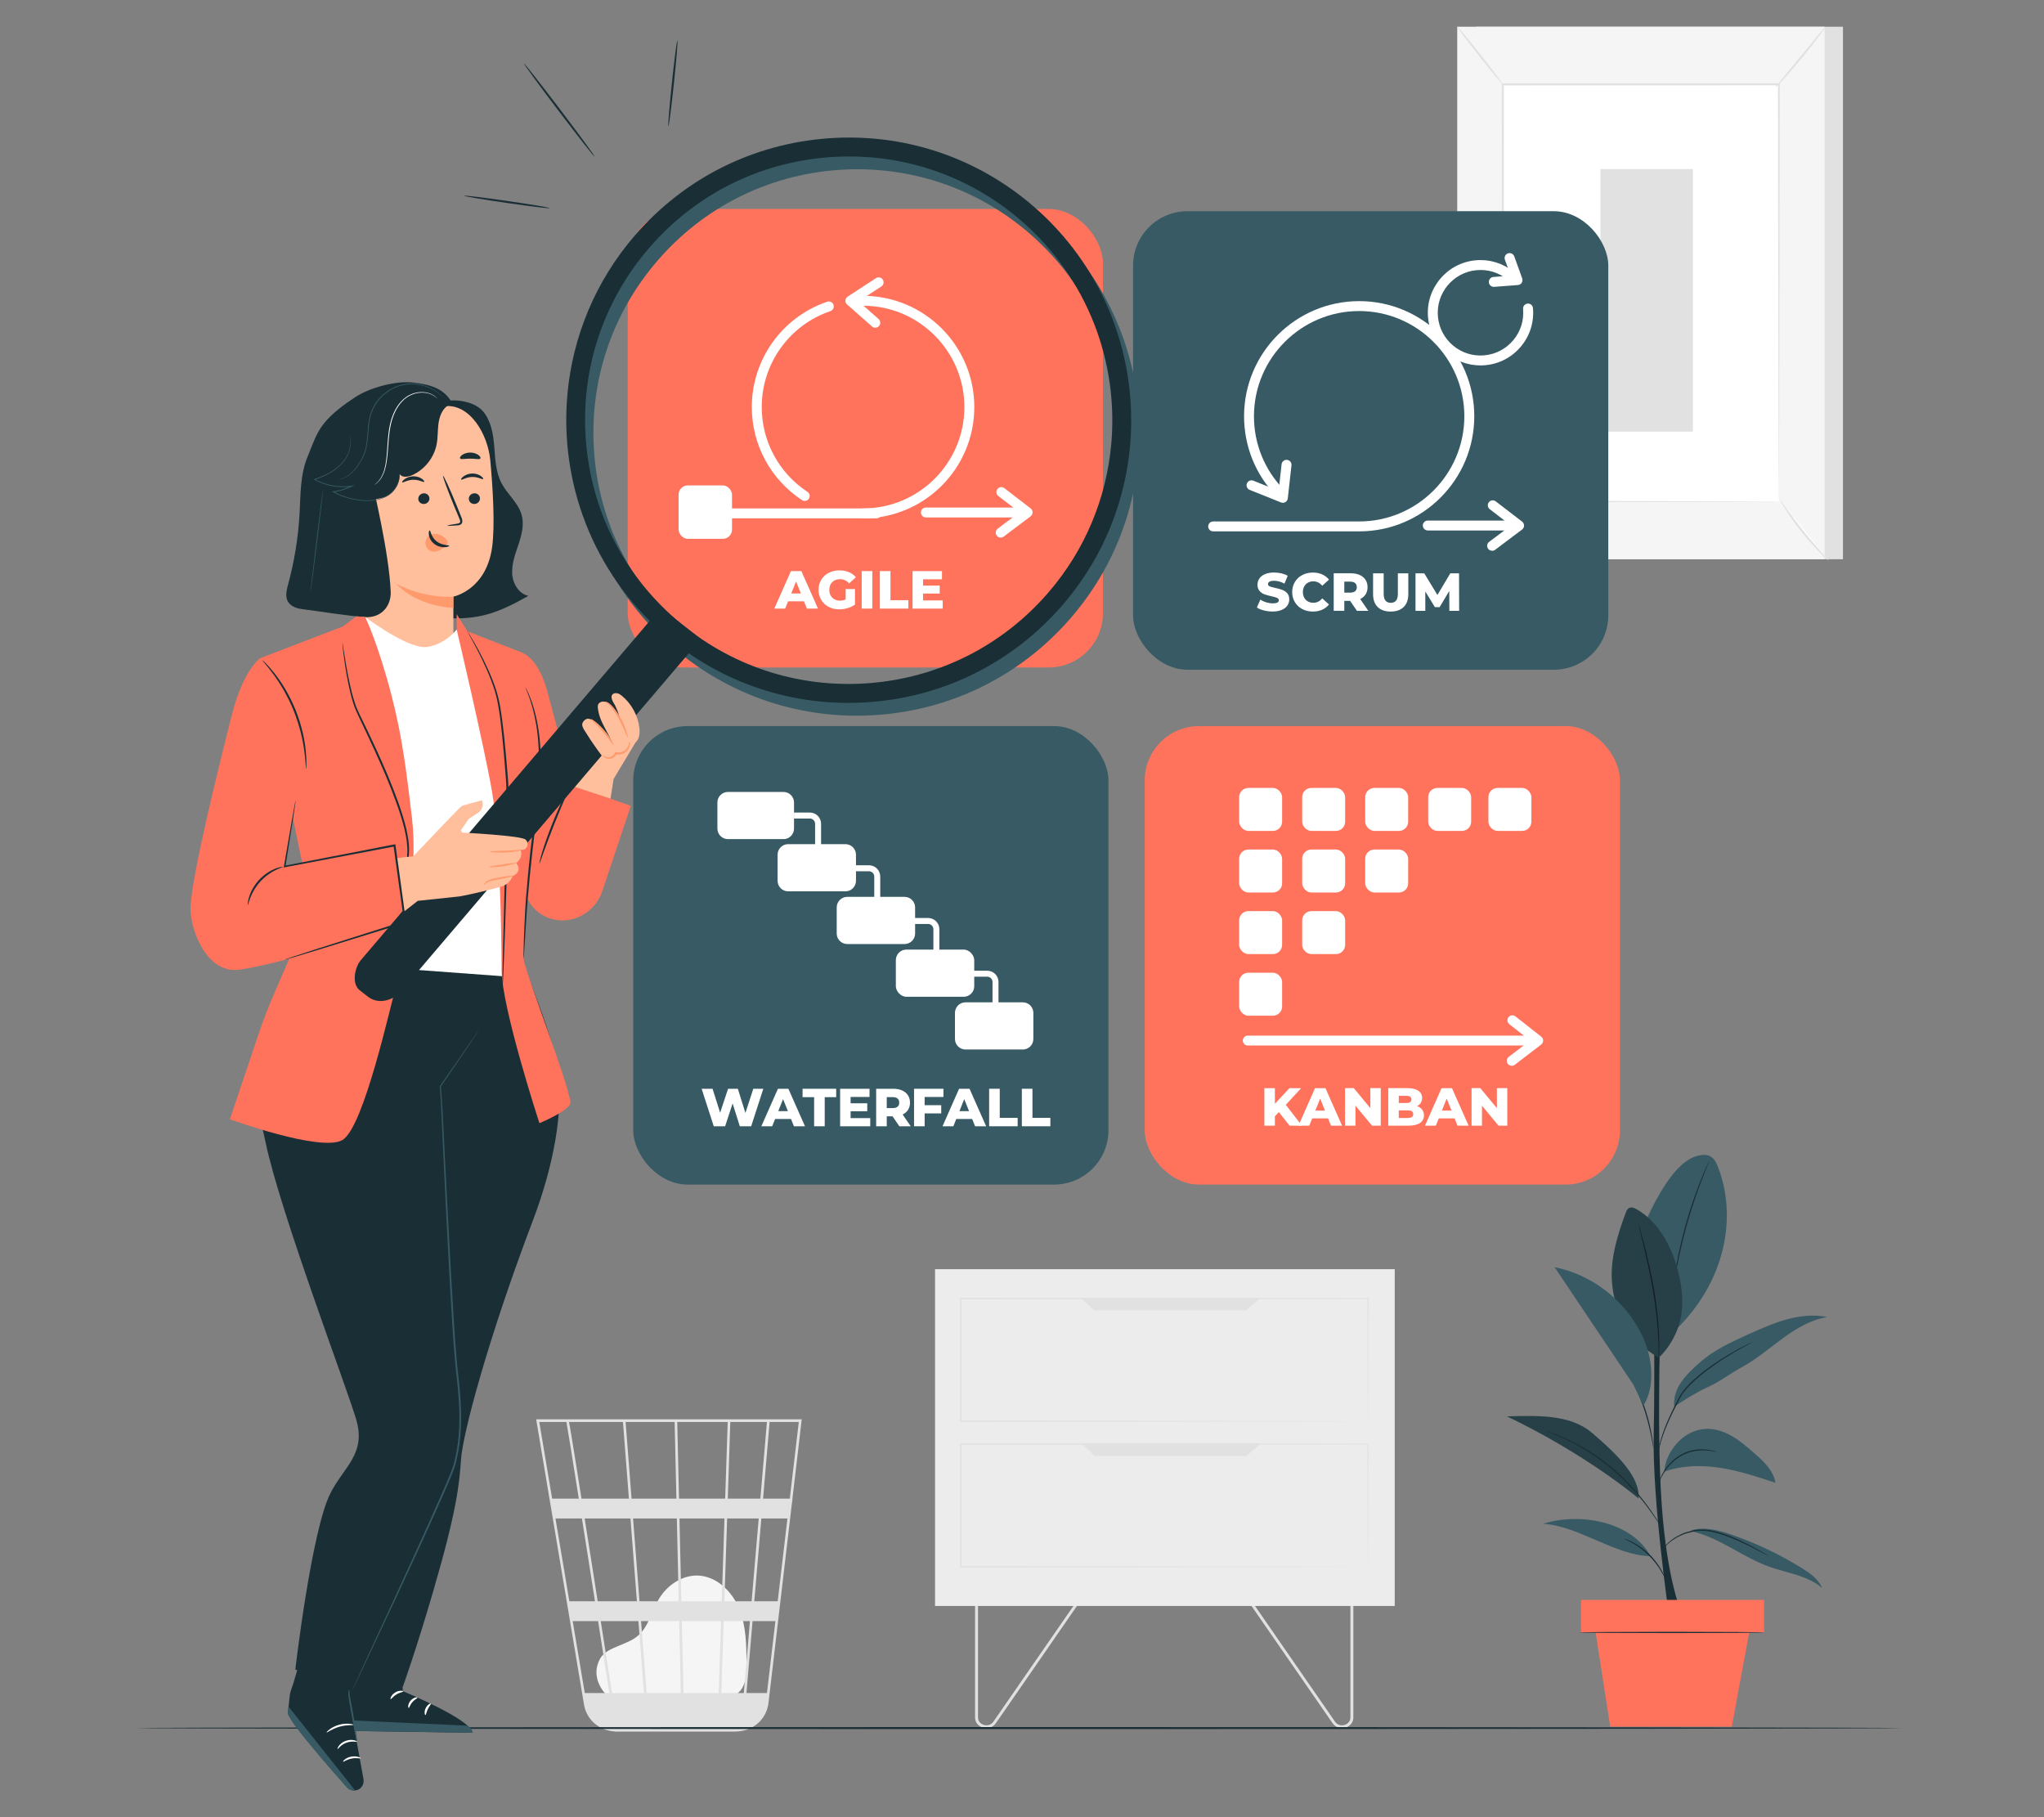 <?xml version="1.0" encoding="UTF-8"?>
<svg id="Layer_2" data-name="Layer 2" xmlns="http://www.w3.org/2000/svg" viewBox="0 0 540 480">
  <rect x="0" y="0" width="540" height="480" fill="#808080" stroke="none"/>
  <defs>
    <style>
      .cls-1 {
        fill: #ff735d;
      }

      .cls-1, .cls-2, .cls-3, .cls-4, .cls-5, .cls-6, .cls-7, .cls-8, .cls-9, .cls-10, .cls-11 {
        stroke-width: 0px;
      }

      .cls-2 {
        fill: #375a64;
      }

      .cls-3 {
        fill: #e1e1e1;
      }

      .cls-4 {
        fill: #ececec;
      }

      .cls-6 {
        fill: #f5f5f5;
      }

      .cls-7 {
        fill: none;
      }

      .cls-8 {
        fill: #1a2e35;
      }

      .cls-9 {
        fill: #fff;
      }

      .cls-12 {
        opacity: .3;
      }

      .cls-10 {
        fill: #ff9a6c;
      }

      .cls-11 {
        fill: #ffbf9d;
      }
    </style>
  </defs>
  <g id="Layer_2-2" data-name="Layer 2">
    <g>
      <g>
        <g>
          <rect class="cls-3" x="389.84" y="7.06" width="97.05" height="140.66"/>
          <rect class="cls-6" x="384.98" y="7.06" width="97.05" height="140.66"/>
          <g>
            <rect class="cls-9" x="397.03" y="22.29" width="72.93" height="110.19"/>
            <path class="cls-3" d="m469.96,132.49s0-.19-.01-.54c0-.36,0-.88-.01-1.56,0-1.38-.02-3.41-.03-6.04-.02-5.28-.04-12.98-.07-22.7-.03-19.43-.07-46.95-.12-79.35l.24.24c-22.28,0-46.97.01-72.92.02h0l.26-.26c-.02,41.57-.04,79.9-.05,110.19l-.21-.21c22.21.05,40.42.08,53.08.11,6.34.02,11.29.04,14.67.05,1.68.01,2.97.02,3.85.02.87,0,1.33.02,1.33.02,0,0-.43.02-1.29.02-.87,0-2.15.01-3.81.02-3.37.01-8.3.03-14.62.05-12.7.03-30.95.06-53.22.11h-.21s0-.21,0-.21c-.01-30.3-.03-68.62-.05-110.19v-.26s.26,0,.26,0h0c25.95,0,50.64.02,72.92.02h.24s0,.24,0,.24c-.05,32.47-.09,60.04-.12,79.51-.03,9.7-.05,17.38-.07,22.64-.01,2.61-.02,4.62-.03,6,0,.67-.01,1.18-.01,1.54,0,.34-.01.51-.01.51Z"/>
          </g>
          <path class="cls-3" d="m482.29,7.06c.06.04-.6,1.01-1.73,2.51-1.13,1.51-2.73,3.56-4.55,5.78-1.83,2.22-3.53,4.18-4.8,5.58-1.26,1.4-2.08,2.23-2.14,2.18-.06-.05.66-.97,1.85-2.42,1.3-1.58,2.9-3.52,4.67-5.67,1.77-2.15,3.37-4.09,4.67-5.67,1.2-1.45,1.96-2.33,2.02-2.28Z"/>
          <g>
            <path class="cls-9" d="m470.34,132.13c3.62,5.76,7.9,11.11,12.72,15.91"/>
            <path class="cls-3" d="m483.06,148.04s-.91-.7-2.22-2.02c-1.3-1.31-3.03-3.2-4.8-5.41-1.76-2.21-3.23-4.31-4.22-5.87-1-1.56-1.54-2.57-1.48-2.61.07-.04.72.9,1.79,2.4,1.07,1.5,2.57,3.56,4.33,5.75,1.76,2.19,3.43,4.11,4.66,5.49,1.23,1.37,2,2.22,1.95,2.27Z"/>
          </g>
          <g>
            <path class="cls-9" d="m384.96,147.61c4.24-5.23,8.47-10.46,12.71-15.68"/>
            <path class="cls-3" d="m397.67,131.93c.11.09-2.64,3.68-6.15,8.01-3.51,4.33-6.45,7.77-6.56,7.68s2.64-3.68,6.15-8.01c3.51-4.33,6.45-7.77,6.56-7.68Z"/>
          </g>
          <path class="cls-3" d="m384.98,7.06c.11-.09,2.88,3.21,6.17,7.38,3.29,4.16,5.87,7.61,5.76,7.7-.11.09-2.88-3.21-6.17-7.38-3.29-4.16-5.87-7.61-5.76-7.7Z"/>
          <rect class="cls-3" x="422.82" y="44.67" width="24.42" height="69.34"/>
        </g>
        <g>
          <g>
            <path class="cls-3" d="m260.61,456.47c-.29,0-.59-.04-.88-.12-1.3-.36-2.13-1.42-2.13-2.7v-32.85h.78v32.85c0,1.15.85,1.79,1.58,1.99.73.2,1.81.1,2.48-.86l23.65-34.19.65.4-23.65,34.19c-.57.82-1.48,1.28-2.46,1.28Z"/>
            <path class="cls-3" d="m354.52,456.47c-.98,0-1.89-.46-2.46-1.28l-23.65-34.19.65-.4,23.65,34.19c.66.96,1.75,1.06,2.47.86.73-.2,1.58-.85,1.58-1.99v-32.85h.78v32.85c0,1.27-.84,2.33-2.13,2.7-.3.08-.59.12-.88.12Z"/>
            <rect class="cls-4" x="247.03" y="335.25" width="121.44" height="88.96"/>
          </g>
          <path class="cls-3" d="m361.4,375.4s0-.2-.01-.57c0-.38,0-.94-.02-1.66,0-1.46-.02-3.61-.03-6.39-.02-5.56-.04-13.65-.08-23.8l.14.13c-25.91.02-64.54.04-107.59.07h0l.21-.19c0,11.27,0,22.2,0,32.42l-.21-.18c30.97.03,57.84.06,76.98.09,9.58.02,17.22.04,22.48.05,2.62.01,4.65.02,6.03.02.68,0,1.2,0,1.57.01.35,0,.54.01.54.01,0,0-.17,0-.51.01-.36,0-.87,0-1.54.01-1.37,0-3.39.01-5.99.02-5.25.01-12.87.03-22.43.05-19.18.02-46.1.05-77.12.09h-.21s0-.19,0-.19c0-10.22,0-21.15,0-32.42v-.19h.22c43.05.03,81.68.05,107.59.06h.14s0,.13,0,.13c-.03,10.18-.06,18.29-.08,23.87-.01,2.77-.03,4.91-.03,6.36,0,.71-.01,1.26-.01,1.64,0,.37-.01.55-.01.55Z"/>
          <path class="cls-3" d="m361.4,413.85s0-.2-.01-.57c0-.38,0-.94-.02-1.66,0-1.46-.02-3.61-.03-6.39-.02-5.56-.04-13.65-.08-23.8l.14.13c-25.91.02-64.54.04-107.59.06h0l.21-.19c0,11.27,0,22.2,0,32.42l-.21-.18c30.97.03,57.84.06,76.98.09,9.58.02,17.22.04,22.48.05,2.62.01,4.65.02,6.03.02.68,0,1.2,0,1.57.01.35,0,.54.01.54.01,0,0-.17,0-.51.01-.36,0-.87,0-1.54.01-1.37,0-3.39.01-5.99.02-5.25.01-12.87.03-22.43.05-19.18.02-46.1.05-77.12.09h-.21s0-.18,0-.18c0-10.22,0-21.15,0-32.42v-.19h.22c43.05.03,81.68.05,107.59.07h.14v.13c-.03,10.18-.06,18.29-.08,23.87-.01,2.77-.03,4.91-.03,6.36,0,.71-.01,1.26-.01,1.64,0,.37-.01.55-.01.55Z"/>
          <polygon class="cls-3" points="285.56 342.79 289.05 346.13 329.12 346.13 333.1 342.79 285.56 342.79"/>
          <polygon class="cls-3" points="285.7 381.23 289.2 384.58 329.27 384.58 333.25 381.23 285.7 381.23"/>
        </g>
        <g>
          <path class="cls-6" d="m160.78,448.26c-1.5-1.29-4.84-5.36-2.26-10.1.95-1.74,2.95-2.6,4.77-3.36,1.82-.77,3.73-1.43,5.23-2.71,2.84-2.41,3.62-6.42,5.5-9.64,2.16-3.7,6.2-6.46,10.46-6.27,4.88.22,8.95,4.21,10.8,8.75,1.85,4.55,1.91,9.59,1.95,14.5.02,2.71-.1,5.77-2.09,7.61-1.84,1.69-4.6,1.71-7.09,1.63-8.89-.27-17.78-.55-26.67-.82"/>
          <path class="cls-3" d="m211.8,374.91h-70.15l12.64,75.35c.55,3.29,2.93,5.83,5.99,6.71.08.03.16.04.25.07.21.05.41.12.62.16.46.1.94.14,1.43.16,0,.02,0,.05.01.07l.34-.05h31.27c.59,0,1.16-.06,1.72-.17,3.69-.57,6.65-3.53,7.1-7.36l6.09-51.92.27-2.06h-.03l2.41-20.56.05-.39Zm-13.23,48.06h-7.2l.73-21.87h8.34l-1.87,21.87Zm2.57-21.87h6.89l-2.57,21.87h-6.19l1.87-21.87Zm-20.57,46.11l-.44-19h10.37l-.63,19h-9.3Zm-11.21-19h10.07l.44,19h-9.03l-1.48-19Zm.78,19h-8.45c-.8-5.13-1.85-11.79-2.98-19h9.95l1.48,19Zm-1.19-24.24l-1.7-21.87h11.56l.5,21.87h-10.36Zm11.06,0l-.5-21.87h11.89l-.73,21.87h-10.66Zm-.62-27.11l-.47-20.25h13.33l-.67,20.25h-12.19Zm-.7,0h-11.84l-1.57-20.25h12.95l.47,20.25Zm-12.54,0h-12.53c-.44-2.8-.86-5.44-1.24-7.83-1.31-8.19-1.8-11.27-2.07-12.42h14.27l1.57,20.25Zm.41,5.24l1.7,21.87h-10.36c-.35-2.22-.7-4.46-1.05-6.71-.81-5.16-1.63-10.32-2.39-15.16h12.11Zm-9.37,21.87h-6.77l-3.67-21.87h6.99c1.07,6.76,2.25,14.28,3.45,21.87Zm.82,5.24c1.03,6.57,2.05,13.06,2.98,19h-6.5l-3.19-19h6.71Zm32.55,19l.63-19h6.93l-1.62,19h-5.93Zm1.71-51.35l.67-20.25h9.67l-1.73,20.25h-8.61Zm-42.63-20.25c.28,1.46,1.56,9.43,3.27,20.25h-7.04l-3.4-20.25h7.16Zm52.98,71.6h-5.42l1.62-19h6.03l-2.23,19Zm6.03-51.35h-7.06l1.73-20.25h7.71l-2.38,20.25Z"/>
        </g>
        <path class="cls-8" d="m502.46,456.46c0,.15-104.43.27-233.22.27s-233.24-.12-233.24-.27,104.41-.27,233.24-.27,233.22.12,233.22.27Z"/>
        <g>
          <g>
            <path class="cls-8" d="m440.88,426.32s-4.36-29.95-3.99-47.37c.36-17.42-.02-37.03-.02-37.03h2.01s-1.36,34.59.12,55.44c1.48,20.84,5.37,28.95,5.37,28.95h-3.49"/>
            <path class="cls-2" d="m453.85,308.22c-.4-1.02-.9-2.09-1.83-2.68-1.27-.81-2.94-.47-4.36.03-6.06,2.14-11.44,13.45-13.89,19.4l8.05,27.13c14.53-13.48,17.05-31.17,12.03-43.88Z"/>
            <path class="cls-8" d="m451.56,306.64s-.03.13-.12.35c-.1.26-.23.59-.39.99-.35.85-.85,2.1-1.44,3.64-1.19,3.08-2.7,7.39-4.05,12.24-1.34,4.86-2.27,9.33-2.84,12.58-.29,1.63-.5,2.94-.64,3.86-.07.43-.13.77-.17,1.05-.04.24-.07.36-.08.36-.01,0,0-.13.02-.37.03-.28.07-.63.11-1.06.1-.92.28-2.25.54-3.88.51-3.27,1.41-7.76,2.75-12.63,1.35-4.87,2.9-9.17,4.15-12.24.62-1.53,1.15-2.76,1.54-3.6.18-.39.33-.71.45-.96.11-.22.17-.33.18-.33Z"/>
            <path class="cls-2" d="m438.24,358.61c-7.55-4.17-12-12.02-12.41-20.63-.29-6.02,1.56-11.93,3.66-17.58.18-.49.4-1.02.85-1.28.63-.36,1.43-.04,2.06.32,5.48,3.12,8.81,9.08,10.58,15.13,1.18,4.03,1.79,8.28,1.24,12.45-.54,4.16-2.92,8.69-5.97,11.58"/>
            <path class="cls-8" d="m438.24,358.61s-.02-.13-.03-.36c0-.27-.01-.62-.02-1.04,0-.9-.04-2.21-.11-3.82-.15-3.23-.57-7.67-1.4-12.53-.84-4.86-1.85-9.21-2.6-12.36-.37-1.54-.67-2.8-.89-3.72-.09-.41-.17-.75-.23-1.02-.05-.23-.07-.36-.06-.36s.05.12.12.34c.08.26.17.59.29,1,.25.87.59,2.13,1,3.7.81,3.13,1.86,7.48,2.7,12.36.83,4.87,1.22,9.34,1.31,12.58.04,1.62.05,2.93,0,3.83-.02.42-.03.77-.04,1.04-.01.24-.03.36-.04.36Z"/>
            <g class="cls-12">
              <path class="cls-5" d="m438.24,358.61c-7.55-4.17-12-12.02-12.41-20.63-.29-6.02,1.56-11.93,3.66-17.58.18-.49.4-1.02.85-1.28.63-.36,1.43-.04,2.06.32,5.48,3.12,8.81,9.08,10.58,15.13,1.18,4.03,1.79,8.28,1.24,12.45-.54,4.16-2.92,8.69-5.97,11.58"/>
            </g>
            <path class="cls-2" d="m446.76,404.44c7.43,1.63,13.54,6.87,20.71,9.42,4.74,1.69,10.1,2.28,13.89,5.6-.91-2.29-3.06-3.82-5.15-5.13-5.89-3.68-12.2-6.69-18.77-8.96-3.37-1.16-7.03-2.14-10.46-1.18"/>
            <path class="cls-2" d="m436.02,411.05c-9.3-.15-19.1-8.07-28.36-8.54,9.69-3.13,23.56-.57,28.36,8.54"/>
            <path class="cls-2" d="m439.65,388.74c4.72-1.7,9.91-1.78,14.87-1.01,4.96.77,9.75,2.36,14.52,3.95-.48-3.23-3.09-5.65-5.55-7.8-1.85-1.62-3.71-3.24-5.83-4.48-2.12-1.24-4.54-2.08-6.99-1.97-2.96.13-5.78,1.65-7.72,3.89-1.94,2.24-2.98,4.49-3.31,7.43"/>
            <path class="cls-2" d="m420.56,378.47c-5.86-5-14.73-4.51-22.42-4.34,11.83,5.66,24.58,13.41,34.78,21.67.31-5.44-4.96-11.02-12.35-17.33Z"/>
            <g class="cls-12">
              <path class="cls-5" d="m420.56,378.47c-5.86-5-14.73-4.51-22.42-4.34,11.83,5.66,24.58,13.41,34.78,21.67.31-5.44-4.96-11.02-12.35-17.33Z"/>
            </g>
            <path class="cls-2" d="m442.29,371.57c2.94-1.96,5.92-3.83,9.01-5.23,3.08-1.4,5.96-3.63,8.93-5.24,3.86-2.09,7.2-5,10.75-7.59,3.54-2.59,7.44-4.93,11.77-5.62-3.54-.73-7.23-.33-10.71.62-3.48.95-6.79,2.44-10.08,3.92-4.57,2.06-9.22,4.17-12.95,7.51-3.73,3.34-7.11,6.64-6.71,11.63"/>
            <path class="cls-8" d="m467.3,411.05s-.11-.03-.29-.13c-.22-.11-.49-.25-.81-.42-.7-.37-1.71-.93-2.97-1.56-.63-.33-1.32-.68-2.08-1.03-.75-.37-1.56-.74-2.42-1.11-1.72-.73-3.64-1.5-5.73-2-2.09-.51-4.16-.62-5.97-.15-.91.22-1.77.44-2.53.75-.76.31-1.45.67-2.04,1.05-1.19.75-2.02,1.55-2.56,2.12-.54.58-.8.93-.83.91,0,0,.05-.1.17-.27.12-.17.3-.42.56-.73.52-.61,1.34-1.44,2.53-2.23.6-.39,1.29-.78,2.06-1.11.78-.34,1.65-.57,2.56-.8,1.84-.5,4-.4,6.11.12,2.12.51,4.05,1.29,5.77,2.04.86.38,1.67.76,2.41,1.14.75.37,1.44.72,2.06,1.07,1.26.67,2.25,1.25,2.93,1.66.31.19.57.35.78.48.18.11.27.18.26.19Z"/>
            <path class="cls-8" d="m429.08,406.44s.21.04.58.17c.37.13.89.35,1.52.66,1.25.62,2.9,1.67,4.44,3.15,1.54,1.49,2.66,3.09,3.33,4.32.34.61.58,1.12.72,1.49.15.36.21.57.19.58-.05.02-.4-.76-1.12-1.95-.71-1.18-1.84-2.73-3.35-4.19-1.52-1.46-3.12-2.52-4.32-3.18-1.21-.67-2.01-.98-1.99-1.04Z"/>
            <path class="cls-8" d="m408.5,378s.14.03.4.12c.29.1.66.23,1.12.4.5.18,1.08.4,1.76.65.69.26,1.43.63,2.27,1,3.35,1.52,7.81,4.08,12.11,7.72,2.12,1.85,4.04,3.73,5.65,5.56,1.6,1.84,2.95,3.57,4.01,5.08,1.06,1.5,1.87,2.76,2.42,3.62.26.41.47.74.64,1,.14.23.22.35.21.36,0,0-.1-.1-.26-.32-.16-.22-.4-.54-.69-.96-.59-.85-1.42-2.08-2.5-3.56-1.08-1.49-2.44-3.19-4.05-5.01-1.61-1.81-3.52-3.67-5.63-5.51-4.28-3.61-8.69-6.19-12-7.76-.83-.38-1.57-.77-2.25-1.04-.67-.27-1.25-.5-1.74-.7-.45-.19-.81-.34-1.09-.46-.25-.11-.38-.17-.37-.18Z"/>
            <path class="cls-8" d="m453.61,383.51s-.27-.01-.74-.1c-.26-.05-.54-.1-.85-.16-.33-.06-.72-.07-1.14-.11-1.67-.12-4.11.02-6.39,1.26-1.15.58-2.12,1.37-2.91,2.16-.8.78-1.41,1.6-1.87,2.31-.93,1.43-1.22,2.46-1.28,2.44-.02,0,.03-.27.19-.73.17-.45.43-1.1.89-1.84.44-.74,1.04-1.59,1.85-2.4.8-.82,1.79-1.64,2.97-2.24,2.36-1.28,4.88-1.39,6.57-1.2.43.06.82.08,1.15.16.31.08.6.15.85.21.47.12.72.2.71.22Z"/>
            <path class="cls-8" d="m462.96,354.51s-.12.08-.35.22c-.27.15-.61.33-1.04.56-.9.49-2.2,1.2-3.78,2.13-1.57.94-3.42,2.1-5.39,3.51-1.96,1.41-4.07,3.05-6.02,5.04-.96,1-1.84,2.05-2.46,3.19-.61,1.17-1.19,2.3-1.73,3.39-1.08,2.17-1.95,4.17-2.58,5.88-.63,1.72-1.02,3.15-1.26,4.14-.24,1-.32,1.56-.36,1.55-.01,0,0-.14.04-.41.03-.27.09-.66.19-1.17.2-1.01.56-2.46,1.16-4.19.61-1.74,1.47-3.75,2.53-5.94.53-1.09,1.11-2.23,1.71-3.4.64-1.19,1.54-2.25,2.51-3.27,1.97-2.02,4.1-3.66,6.08-5.06,1.99-1.4,3.86-2.54,5.45-3.46,1.6-.91,2.92-1.59,3.84-2.05.44-.21.79-.38,1.07-.51.25-.11.38-.17.38-.16Z"/>
            <path class="cls-8" d="m436.87,382.67s-.09-.28-.18-.78c-.11-.57-.24-1.29-.41-2.15-.35-1.81-.9-4.3-1.76-6.98-.86-2.68-1.9-5.01-2.66-6.69-.36-.79-.66-1.46-.91-1.99-.21-.47-.32-.74-.3-.75.02-.01.17.24.41.69.25.45.59,1.12,1,1.95.82,1.66,1.9,3.99,2.76,6.69.87,2.7,1.38,5.21,1.67,7.04.15.91.25,1.66.3,2.17.06.51.08.8.06.8Z"/>
            <path class="cls-2" d="m436.2,361.51c-.23-3.51-1.38-6.93-3.03-10.04-4.52-8.54-13-14.86-22.47-16.76,6.93,10.34,13.87,20.67,20.8,31.01l2.69,5.53c1.83-3.01,2.24-6.23,2.01-9.74Z"/>
          </g>
          <g>
            <rect class="cls-1" x="417.67" y="422.61" width="48.37" height="8.57"/>
            <polygon class="cls-1" points="421.28 429.49 425.4 456.09 457.52 456.09 462.43 429.49 421.28 429.49"/>
            <path class="cls-8" d="m466.02,431.2c0,.09-10.91.17-24.37.17s-24.37-.08-24.37-.17,10.91-.17,24.37-.17,24.37.08,24.37.17Z"/>
          </g>
        </g>
        <g>
          <path class="cls-8" d="m145.27,54.98c-.02.15-5.11-.46-11.36-1.37-6.25-.9-11.31-1.75-11.29-1.9s5.11.46,11.36,1.37c6.25.9,11.31,1.75,11.28,1.9Z"/>
          <path class="cls-8" d="m157.11,41.4c-.12.09-4.4-5.35-9.55-12.14-5.16-6.8-9.24-12.38-9.12-12.47.12-.09,4.39,5.35,9.55,12.14,5.16,6.8,9.24,12.38,9.12,12.47Z"/>
          <path class="cls-8" d="m176.58,33.34c-.15-.02.26-5.1.92-11.36.66-6.26,1.31-11.32,1.46-11.31.15.02-.26,5.1-.92,11.36-.66,6.26-1.31,11.32-1.46,11.31Z"/>
        </g>
        <g>
          <rect class="cls-1" x="302.42" y="191.79" width="125.55" height="121.11" rx="14.37" ry="14.37"/>
          <g>
            <rect class="cls-9" x="327.37" y="208.13" width="11.35" height="11.35" rx="2.43" ry="2.43"/>
            <rect class="cls-9" x="344.02" y="208.13" width="11.35" height="11.35" rx="2.43" ry="2.43"/>
            <rect class="cls-9" x="360.67" y="208.13" width="11.35" height="11.35" rx="2.43" ry="2.43"/>
            <rect class="cls-9" x="327.37" y="224.4" width="11.35" height="11.35" rx="2.43" ry="2.43"/>
            <rect class="cls-9" x="344.02" y="224.4" width="11.35" height="11.35" rx="2.43" ry="2.43"/>
            <rect class="cls-9" x="360.67" y="224.4" width="11.35" height="11.35" rx="2.43" ry="2.43"/>
            <rect class="cls-9" x="327.37" y="240.67" width="11.35" height="11.35" rx="2.43" ry="2.43"/>
            <rect class="cls-9" x="344.02" y="240.67" width="11.35" height="11.35" rx="2.43" ry="2.43"/>
            <rect class="cls-9" x="327.37" y="256.94" width="11.35" height="11.35" rx="2.43" ry="2.43"/>
            <rect class="cls-9" x="377.31" y="208.13" width="11.35" height="11.35" rx="2.43" ry="2.43"/>
            <rect class="cls-9" x="393.22" y="208.13" width="11.35" height="11.35" rx="2.43" ry="2.43"/>
          </g>
          <g>
            <path class="cls-9" d="m337.86,293.75l-1.05,1.12v2.48h-2.78v-9.91h2.78v4.12l3.84-4.12h3.09l-4.05,4.39,4.26,5.52h-3.26l-2.83-3.6Z"/>
            <path class="cls-9" d="m350.86,295.42h-4.19l-.78,1.93h-2.86l4.38-9.91h2.76l4.39,9.91h-2.92l-.78-1.93Zm-.82-2.07l-1.27-3.17-1.27,3.17h2.55Z"/>
            <path class="cls-9" d="m364.78,287.43v9.91h-2.31l-4.38-5.28v5.28h-2.75v-9.91h2.31l4.38,5.28v-5.28h2.75Z"/>
            <path class="cls-9" d="m375.71,293.1c.32.42.48.93.48,1.52,0,.87-.35,1.54-1.05,2.01-.7.47-1.71.71-3.03.71h-5.35v-9.91h5.07c1.27,0,2.23.23,2.89.7.66.47.99,1.1.99,1.89,0,.47-.12.89-.35,1.27-.23.37-.56.67-.98.89.57.2,1.01.51,1.33.93Zm-6.17-3.65v1.91h1.93c.94,0,1.42-.32,1.42-.96s-.47-.95-1.42-.95h-1.93Zm3.82,4.86c0-.67-.49-1.01-1.47-1.01h-2.35v2.01h2.35c.98,0,1.47-.33,1.47-1.01Z"/>
            <path class="cls-9" d="m384.29,295.42h-4.19l-.78,1.93h-2.86l4.38-9.91h2.76l4.39,9.91h-2.92l-.78-1.93Zm-.82-2.07l-1.27-3.17-1.27,3.17h2.55Z"/>
            <path class="cls-9" d="m398.21,287.43v9.91h-2.31l-4.38-5.28v5.28h-2.75v-9.91h2.31l4.38,5.28v-5.28h2.75Z"/>
          </g>
          <path class="cls-9" d="m399.38,281.52c-.39,0-.78-.18-1.04-.51-.44-.57-.33-1.39.24-1.83l5.65-4.33-5.49-4.32c-.57-.45-.67-1.27-.22-1.84.45-.57,1.27-.67,1.84-.22l6.82,5.36c.32.25.5.63.5,1.04,0,.4-.19.78-.51,1.03l-6.98,5.36c-.24.18-.52.27-.8.27Z"/>
          <path class="cls-9" d="m405.56,276.17h-75.91c-.72,0-1.31-.59-1.31-1.31s.59-1.31,1.31-1.31h75.91c.72,0,1.31.59,1.31,1.31s-.59,1.31-1.31,1.31Z"/>
        </g>
        <g>
          <rect class="cls-2" x="167.29" y="191.79" width="125.55" height="121.11" rx="14.37" ry="14.37"/>
          <g>
            <path class="cls-9" d="m192.31,209.19h14.68c1.53,0,2.78,1.25,2.78,2.78v6.9c0,1.53-1.25,2.78-2.78,2.78h-14.68c-1.53,0-2.78-1.25-2.78-2.78v-6.9c0-1.53,1.25-2.78,2.78-2.78Z"/>
            <path class="cls-9" d="m208.21,222.98h15.15c1.53,0,2.78,1.25,2.78,2.78v6.9c0,1.53-1.25,2.78-2.78,2.78h-15.15c-1.53,0-2.78-1.25-2.78-2.78v-6.9c0-1.53,1.25-2.78,2.78-2.78Z"/>
            <path class="cls-9" d="m216.92,224.58h-1.58v-6.98c0-.76-.62-1.39-1.39-1.39h-4.19v-1.58h4.19c1.64,0,2.97,1.33,2.97,2.97v6.98Z"/>
            <path class="cls-9" d="m223.83,236.9h15.15c1.53,0,2.78,1.25,2.78,2.78v6.9c0,1.53-1.25,2.78-2.78,2.78h-15.15c-1.53,0-2.78-1.25-2.78-2.78v-6.9c0-1.53,1.25-2.78,2.78-2.78Z"/>
            <path class="cls-9" d="m232.55,238.51h-1.58v-6.98c0-.76-.62-1.39-1.39-1.39h-4.19v-1.58h4.19c1.64,0,2.97,1.33,2.97,2.97v6.98Z"/>
            <rect class="cls-9" x="236.67" y="250.83" width="20.71" height="12.46" rx="2.78" ry="2.78"/>
            <path class="cls-9" d="m248.17,252.43h-1.58v-6.98c0-.76-.62-1.39-1.39-1.39h-4.19v-1.58h4.19c1.64,0,2.97,1.33,2.97,2.97v6.98Z"/>
            <path class="cls-9" d="m255.07,264.76h15.15c1.53,0,2.78,1.25,2.78,2.78v6.9c0,1.53-1.25,2.78-2.78,2.78h-15.15c-1.53,0-2.78-1.25-2.78-2.78v-6.9c0-1.53,1.25-2.78,2.78-2.78Z"/>
            <path class="cls-9" d="m263.79,266.36h-1.58v-6.98c0-.76-.62-1.39-1.39-1.39h-4.19v-1.58h4.19c1.64,0,2.97,1.33,2.97,2.97v6.98Z"/>
          </g>
          <g>
            <path class="cls-9" d="m201.66,287.59l-3.21,9.91h-3l-1.9-6.03-1.98,6.03h-3l-3.21-9.91h2.89l2,6.33,2.1-6.33h2.58l2,6.39,2.08-6.39h2.68Z"/>
            <path class="cls-9" d="m208.97,295.57h-4.19l-.78,1.93h-2.86l4.38-9.91h2.76l4.39,9.91h-2.92l-.78-1.93Zm-.82-2.07l-1.27-3.17-1.27,3.17h2.55Z"/>
            <path class="cls-9" d="m215.07,289.81h-3.04v-2.22h8.88v2.22h-3.03v7.69h-2.8v-7.69Z"/>
            <path class="cls-9" d="m229.91,295.33v2.17h-7.96v-9.91h7.77v2.17h-5v1.67h4.4v2.1h-4.4v1.81h5.18Z"/>
            <path class="cls-9" d="m235.8,294.87h-1.53v2.63h-2.8v-9.91h4.53c.9,0,1.68.15,2.34.45.66.3,1.17.72,1.53,1.27.36.55.54,1.2.54,1.95s-.17,1.34-.5,1.88c-.34.53-.81.95-1.44,1.25l2.14,3.12h-3l-1.8-2.63Zm1.33-4.69c-.29-.26-.73-.38-1.3-.38h-1.56v2.9h1.56c.58,0,1.01-.13,1.3-.37.29-.25.44-.61.44-1.07s-.15-.82-.44-1.08Z"/>
            <path class="cls-9" d="m244.28,289.75v2.18h4.38v2.17h-4.38v3.4h-2.8v-9.91h7.77v2.17h-4.97Z"/>
            <path class="cls-9" d="m256.83,295.57h-4.19l-.78,1.93h-2.86l4.38-9.91h2.76l4.39,9.91h-2.92l-.78-1.93Zm-.82-2.07l-1.27-3.17-1.27,3.17h2.55Z"/>
            <path class="cls-9" d="m261.32,287.59h2.8v7.69h4.73v2.22h-7.53v-9.91Z"/>
            <path class="cls-9" d="m269.96,287.59h2.8v7.69h4.73v2.22h-7.53v-9.91Z"/>
          </g>
        </g>
        <g>
          <rect class="cls-2" x="299.34" y="55.79" width="125.55" height="121.11" rx="14.37" ry="14.37"/>
          <g>
            <path class="cls-9" d="m338.92,132.81c-.16,0-.33-.03-.49-.09l-8.28-3.32c-.67-.27-1-1.03-.73-1.7.27-.67,1.03-1,1.7-.73l6.68,2.68.78-7.02c.08-.72.73-1.23,1.45-1.16.72.08,1.24.73,1.16,1.45l-.97,8.73c-.05.41-.28.77-.63.98-.21.12-.44.19-.67.19Z"/>
            <path class="cls-9" d="m394.2,145.48c-.4,0-.79-.18-1.05-.52-.43-.58-.32-1.4.26-1.83l5.76-4.32-5.6-4.31c-.57-.44-.68-1.26-.24-1.83.44-.57,1.26-.68,1.83-.24l6.97,5.36c.32.25.51.64.51,1.04,0,.41-.2.79-.52,1.04l-7.13,5.36c-.24.18-.51.26-.79.26Z"/>
            <path class="cls-9" d="m394.64,75.77c-.68,0-1.25-.52-1.3-1.21-.05-.72.48-1.35,1.21-1.4l4.55-.35-1.52-4.2c-.25-.68.11-1.43.79-1.68.68-.25,1.43.11,1.68.79l2.1,5.82c.14.38.09.81-.13,1.16-.22.34-.59.56-1,.59l-6.26.48s-.07,0-.1,0Z"/>
            <path class="cls-9" d="m359.07,140.36h-38.57c-.72,0-1.31-.59-1.31-1.31s.59-1.31,1.31-1.31h38.57c15.32,0,27.79-12.47,27.79-27.79s-12.47-27.79-27.79-27.79-27.79,12.47-27.79,27.79c0,7.24,2.77,14.09,7.8,19.3.5.52.49,1.35-.03,1.85-.52.5-1.35.49-1.85-.03-5.5-5.7-8.53-13.2-8.53-21.12,0-16.77,13.64-30.41,30.41-30.41s30.41,13.64,30.41,30.41-13.64,30.41-30.41,30.41Z"/>
            <path class="cls-9" d="m391.1,96.52c-3.25,0-6.37-1.13-8.9-3.24-2.85-2.38-4.6-5.73-4.93-9.44-.68-7.64,4.98-14.41,12.62-15.09,3.61-.32,7.15.76,9.97,3.03.56.45.65,1.28.2,1.84-.45.56-1.28.65-1.84.2-2.29-1.85-5.16-2.72-8.09-2.46-6.2.55-10.8,6.05-10.25,12.25.27,3,1.69,5.73,4,7.66,2.31,1.94,5.25,2.86,8.25,2.59,3-.27,5.73-1.69,7.66-4,1.94-2.31,2.85-5.24,2.59-8.25-.06-.72.47-1.36,1.19-1.42.72-.07,1.36.47,1.42,1.19.33,3.7-.8,7.31-3.19,10.16-2.38,2.85-5.73,4.6-9.44,4.93-.42.04-.84.06-1.26.06Z"/>
            <path class="cls-9" d="m400.51,140.12h-23.31c-.72,0-1.31-.59-1.31-1.31s.59-1.31,1.31-1.31h23.31c.72,0,1.31.59,1.31,1.31s-.59,1.31-1.31,1.31Z"/>
          </g>
          <g>
            <path class="cls-9" d="m333.89,161.25c-.76-.2-1.37-.46-1.84-.79l.92-2.07c.44.29.96.53,1.54.71.59.18,1.16.27,1.73.27,1.08,0,1.61-.27,1.61-.81,0-.28-.15-.49-.46-.63-.31-.14-.8-.28-1.48-.43-.75-.16-1.37-.33-1.87-.52-.5-.18-.93-.48-1.29-.89-.36-.41-.54-.95-.54-1.64,0-.6.17-1.15.5-1.64.33-.49.82-.87,1.48-1.15.66-.28,1.46-.43,2.41-.43.65,0,1.29.07,1.93.22.63.15,1.19.36,1.67.64l-.86,2.08c-.94-.51-1.86-.76-2.75-.76-.56,0-.96.08-1.22.25-.25.17-.38.38-.38.64s.15.46.45.59c.3.13.79.27,1.46.41.75.16,1.38.33,1.88.52.5.18.93.48,1.29.88.36.4.54.95.54,1.64,0,.59-.17,1.13-.5,1.61-.33.48-.83.87-1.49,1.15-.66.29-1.46.43-2.41.43-.8,0-1.58-.1-2.34-.3Z"/>
            <path class="cls-9" d="m344.04,160.88c-.83-.44-1.48-1.05-1.95-1.83-.47-.78-.71-1.67-.71-2.66s.24-1.88.71-2.66c.47-.78,1.12-1.4,1.95-1.83.83-.44,1.76-.66,2.8-.66.91,0,1.72.16,2.45.48.73.32,1.33.78,1.81,1.39l-1.78,1.61c-.64-.77-1.42-1.16-2.34-1.16-.54,0-1.02.12-1.44.35-.42.24-.75.57-.98,1-.23.43-.35.92-.35,1.48s.12,1.05.35,1.48c.23.43.56.76.98,1,.42.24.9.35,1.44.35.92,0,1.69-.39,2.34-1.16l1.78,1.61c-.48.6-1.09,1.07-1.81,1.39-.73.32-1.54.48-2.45.48-1.04,0-1.97-.22-2.8-.66Z"/>
            <path class="cls-9" d="m356.68,158.71h-1.53v2.63h-2.8v-9.91h4.53c.9,0,1.68.15,2.34.45.66.3,1.17.72,1.53,1.27.36.55.54,1.2.54,1.95s-.17,1.34-.5,1.88c-.34.53-.81.95-1.44,1.25l2.14,3.12h-3l-1.8-2.63Zm1.33-4.69c-.29-.26-.73-.38-1.3-.38h-1.56v2.9h1.56c.58,0,1.01-.13,1.3-.37.29-.25.44-.61.44-1.07s-.15-.82-.44-1.08Z"/>
            <path class="cls-9" d="m363.97,160.34c-.82-.8-1.22-1.94-1.22-3.41v-5.49h2.8v5.41c0,1.59.63,2.38,1.88,2.38s1.87-.79,1.87-2.38v-5.41h2.76v5.49c0,1.47-.41,2.61-1.23,3.41-.82.8-1.96,1.2-3.43,1.2s-2.62-.4-3.43-1.2Z"/>
            <path class="cls-9" d="m382.91,161.34l-.03-5.25-2.55,4.28h-1.25l-2.53-4.13v5.11h-2.59v-9.91h2.31l3.48,5.72,3.4-5.72h2.31l.03,9.91h-2.58Z"/>
          </g>
        </g>
        <g>
          <rect class="cls-1" x="165.84" y="55.2" width="125.55" height="121.11" rx="14.37" ry="14.37"/>
          <rect class="cls-9" x="179.28" y="128.22" width="14.11" height="14.11" rx="2.43" ry="2.43"/>
          <path class="cls-9" d="m231.55,136.92h-43.11c-.72,0-1.31-.59-1.31-1.31s.59-1.31,1.31-1.31h43.11c.72,0,1.31.59,1.31,1.31s-.59,1.31-1.31,1.31Z"/>
          <path class="cls-9" d="m212.6,132.32c-.25,0-.5-.07-.72-.22-8.3-5.46-13.26-14.65-13.26-24.57,0-12.59,8-23.78,19.92-27.83.68-.23,1.43.13,1.66.82.23.68-.13,1.43-.82,1.66-10.85,3.69-18.14,13.88-18.14,25.35,0,9.04,4.52,17.41,12.08,22.39.6.4.77,1.21.37,1.81-.25.38-.67.59-1.09.59Z"/>
          <path class="cls-9" d="m228.01,136.92c-.72,0-1.31-.59-1.31-1.31s.59-1.31,1.31-1.31c14.76,0,26.77-12.01,26.77-26.77s-12.01-26.77-26.77-26.77c-.72,0-1.31-.59-1.31-1.31s.59-1.31,1.31-1.31c16.2,0,29.39,13.18,29.39,29.39s-13.18,29.39-29.39,29.39Z"/>
          <path class="cls-9" d="m270.66,136.68h-26.05c-.72,0-1.31-.59-1.31-1.31s.59-1.31,1.31-1.31h26.05c.72,0,1.31.59,1.31,1.31s-.59,1.31-1.31,1.31Z"/>
          <path class="cls-9" d="m264.37,142c-.4,0-.79-.18-1.05-.52-.43-.58-.32-1.4.26-1.83l5.76-4.33-5.6-4.31c-.57-.44-.68-1.26-.24-1.83.44-.57,1.26-.68,1.83-.24l6.96,5.36c.32.25.51.64.51,1.04,0,.41-.2.79-.52,1.04l-7.13,5.36c-.24.18-.51.26-.79.26Z"/>
          <path class="cls-9" d="m231.24,86.57c-.31,0-.62-.11-.86-.33l-6.59-5.81c-.31-.27-.47-.67-.44-1.08.03-.41.25-.78.59-1l7.47-4.87c.61-.4,1.42-.22,1.81.38.39.61.22,1.42-.38,1.81l-6.03,3.93,5.3,4.67c.54.48.59,1.3.12,1.85-.26.29-.62.44-.98.44Z"/>
          <g>
            <path class="cls-9" d="m212.4,158.83h-4.19l-.78,1.93h-2.86l4.38-9.91h2.76l4.39,9.91h-2.92l-.78-1.93Zm-.82-2.07l-1.27-3.17-1.27,3.17h2.55Z"/>
            <path class="cls-9" d="m223.39,155.59h2.48v4.11c-.57.41-1.22.72-1.95.93-.74.22-1.47.33-2.21.33-1.04,0-1.97-.22-2.8-.66-.83-.44-1.48-1.05-1.95-1.83-.47-.78-.71-1.67-.71-2.66s.24-1.88.71-2.66c.47-.78,1.13-1.4,1.97-1.83s1.79-.66,2.85-.66c.93,0,1.76.16,2.49.47.74.31,1.35.76,1.84,1.35l-1.78,1.61c-.67-.74-1.47-1.1-2.41-1.1-.85,0-1.53.26-2.05.77s-.78,1.2-.78,2.06c0,.55.12,1.04.35,1.47s.57.76.99,1.01c.42.24.91.36,1.46.36s1.04-.11,1.52-.33v-2.72Z"/>
            <path class="cls-9" d="m227.65,150.85h2.8v9.91h-2.8v-9.91Z"/>
            <path class="cls-9" d="m232.45,150.85h2.8v7.69h4.73v2.22h-7.53v-9.91Z"/>
            <path class="cls-9" d="m249.05,158.59v2.17h-7.96v-9.91h7.77v2.17h-5v1.67h4.4v2.1h-4.4v1.81h5.18Z"/>
          </g>
        </g>
        <g>
          <path class="cls-8" d="m106.38,445.61v1.08s18.23,7.53,18.39,11l-36.34-.53.67-12.09c5.37,2.58,11.02,2.95,17.28.54Z"/>
          <path class="cls-2" d="m88.43,457.15l.16-2.91,34.78,1.58s1.61.73,1.41,1.86l-36.34-.53Z"/>
          <path class="cls-9" d="m106.5,446.79c0,.18-.9.24-1.78.8-.9.53-1.36,1.3-1.52,1.22-.16-.04.12-1.09,1.2-1.75,1.07-.67,2.14-.44,2.1-.28Z"/>
          <path class="cls-9" d="m110.29,448.42c.04.17-.73.46-1.35,1.2-.64.72-.8,1.53-.98,1.52-.17.03-.27-1.02.51-1.92.77-.91,1.82-.97,1.82-.8Z"/>
          <path class="cls-9" d="m112.39,453.02c-.16.04-.4-.85.07-1.82.46-.97,1.31-1.34,1.38-1.19.1.15-.45.66-.82,1.46-.39.79-.45,1.54-.63,1.55Z"/>
          <path class="cls-8" d="m80.4,434.65l15.48,4.33-3.86,8.78,4.01,22.21c.22,1.25-.5,2.54-1.75,2.88-.96.27-1.97-.03-2.6-.75-3.42-3.83-15.91-17.98-15.61-19.71l.49-4.62c.1-.96,1.03-3.23,1.03-3.44l2.82-9.68Z"/>
          <path class="cls-2" d="m93.81,472.92l-17.61-22.15-.09,1.01c-.2,1.09.25,1.56.71,2.32,1.38,2.23,5.32,7.29,14.77,17.99.55.62,1.39.94,2.22.84h0Z"/>
          <path class="cls-9" d="m89.17,462c.13.08.8-1.12,2.32-1.66,1.5-.58,2.82-.12,2.87-.27.03-.06-.27-.27-.83-.4-.56-.13-1.39-.13-2.23.18-.83.31-1.45.85-1.78,1.31-.33.46-.4.81-.34.84Z"/>
          <path class="cls-9" d="m90.62,465.35c.11.11.96-.59,2.26-.83,1.29-.27,2.36.06,2.42-.08.08-.11-1.05-.73-2.53-.43-1.48.28-2.28,1.27-2.15,1.34Z"/>
          <path class="cls-9" d="m86.3,457.61c.1.12,1.42-.96,3.4-1.51,1.98-.57,3.69-.33,3.71-.49.05-.12-1.74-.62-3.86-.01-2.13.59-3.36,1.93-3.25,2.01Z"/>
          <path class="cls-2" d="m92.19,444.73c-.07,0-.14,1.16-.18,2.99h0s0,.03,0,.03c.19,1.29.46,2.93.78,4.71.37,2.11.73,4.02,1.01,5.4.28,1.38.49,2.22.55,2.21s-.03-.88-.23-2.27c-.2-1.39-.51-3.31-.88-5.42-.31-1.78-.62-3.42-.87-4.7v.03c-.04-1.83-.1-2.99-.18-2.99Z"/>
          <path class="cls-8" d="m70.17,301.78c-1.22-5.89-4.31-16.53-3.09-21.43,2.82-11.36,7.77-17.93,14.53-32.34h5.02l48.23-.84,3.95,8.75c4.38,11.8,7.37,18.84,8.61,27.47,1.42,9.94-1.07,24.34-6.59,38.87-11.92,31.38-18.58,56.47-19.03,63.23-.46,6.76-1.18,13.75-7.44,35.15-4.57,15.63-7.96,24.97-7.96,24.97-4.75,2.68-9.79,3.41-14.38.8l-14-5.4s4.29-36.86,9.3-46.63c3.61-7.04,9.5-10.38,6.75-19.55-2.75-9.17-20.15-54.98-23.89-73.04Z"/>
          <path class="cls-2" d="m126.62,272.02s-.07.08-.19.24c-.13.18-.31.42-.53.74-.47.67-1.16,1.65-2.04,2.9-1.78,2.56-4.37,6.29-7.65,11l-.03.04v.05c.38,4.12.52,8.9.77,14.22.25,5.32.53,11.19.83,17.48.33,6.3.68,13.02,1.05,20.07.42,7.05.78,14.42,1.49,22,.73,6.31,1.38,12.5.85,18.46-.14,1.48-.32,2.95-.6,4.39-.29,1.43-.55,2.88-1.04,4.21-1,2.67-2.16,5.26-3.26,7.78-4.45,10.07-8.62,19.07-12.09,26.65-3.48,7.55-6.31,13.67-8.26,17.91-.97,2.1-1.72,3.74-2.24,4.88-.25.55-.44.97-.57,1.27-.13.29-.18.44-.18.44,0,0,.08-.14.22-.42.15-.3.35-.72.61-1.25.54-1.12,1.32-2.75,2.32-4.84,1.99-4.23,4.86-10.33,8.4-17.85,3.51-7.55,7.71-16.54,12.19-26.61,1.11-2.53,2.26-5.09,3.29-7.82.51-1.38.77-2.81,1.06-4.26.28-1.45.47-2.93.61-4.43.55-6.01-.1-12.25-.84-18.55-.7-7.55-1.07-14.93-1.5-21.98-.38-7.05-.75-13.77-1.09-20.07-.32-6.29-.62-12.16-.89-17.48-.28-5.32-.45-10.11-.85-14.23l-.02.09c3.23-4.74,5.78-8.49,7.54-11.07.86-1.27,1.52-2.26,1.98-2.94.21-.33.38-.58.5-.76.11-.17.16-.26.16-.27Z"/>
          <path class="cls-8" d="m135.31,151.43c-.12-2.64.86-5.18,1.69-7.68.83-2.5,1.52-5.21.81-7.75-.89-3.2-3.77-5.42-5.31-8.36-1.55-2.95-1.66-6.41-1.93-9.73-.27-3.32-.84-6.84-3.04-9.34-2.78-3.17-10.08-3.74-13.52-1.3-.53,18.89-.37,37.58,3.67,56.03,9.21.39,13.88-1.4,21.92-5.91-2.58-.53-4.18-3.32-4.3-5.95Z"/>
          <path class="cls-11" d="m95.84,165.26l-3.38-47.71c-.1-2.1,1.42-3.92,3.5-4.2l21.29-6.03c6.85-.92,11.65,7.4,12.28,14.28.7,7.64,1.25,17,.51,22.74-1.5,11.54-10.26,13.25-10.26,13.25v10.26s.06,17.2.06,17.2l-23.99-19.8Z"/>
          <path class="cls-8" d="m126.8,131.59c.05.78-.57,1.46-1.38,1.53-.81.07-1.51-.51-1.56-1.29-.05-.78.57-1.46,1.38-1.53.81-.07,1.51.51,1.56,1.29Z"/>
          <path class="cls-8" d="m127.63,126.54c-.18.2-1.32-.6-2.9-.55-1.58.03-2.72.88-2.9.69-.09-.08.09-.44.59-.82.49-.38,1.33-.76,2.32-.79.99-.02,1.83.32,2.32.68.5.36.67.7.59.79Z"/>
          <path class="cls-8" d="m113.45,131.59c.05.78-.57,1.46-1.38,1.53-.81.07-1.51-.51-1.56-1.28-.05-.78.57-1.46,1.38-1.53.81-.07,1.51.51,1.56,1.29Z"/>
          <path class="cls-8" d="m112.06,127.28c-.18.2-1.32-.6-2.9-.55-1.58.03-2.72.87-2.9.69-.09-.08.09-.44.59-.82.49-.38,1.33-.76,2.32-.79.99-.02,1.83.32,2.32.68.5.36.67.7.59.79Z"/>
          <path class="cls-8" d="m118.15,138.87c0-.09.97-.29,2.56-.54.4-.05.78-.14.84-.42.09-.3-.09-.73-.3-1.19-.41-.97-.84-1.98-1.28-3.05-1.79-4.34-3.09-7.92-2.92-7.99.18-.07,1.77,3.39,3.55,7.73.43,1.07.84,2.09,1.23,3.07.17.46.44.97.26,1.58-.1.31-.39.53-.65.61-.26.09-.48.1-.68.11-1.6.13-2.6.17-2.61.08Z"/>
          <path class="cls-10" d="m119.77,157.6s-7.71.72-15.5-3.67c-.69-1.59,3.02,5.73,15.5,6.68v-3.01Z"/>
          <path class="cls-10" d="m118.02,142.64c-.8-1.06-2.07-1.69-3.26-1.61-.83.06-1.62.46-2.05,1.19-.43.73-.43,1.81.11,2.56.6.85,1.71,1.09,2.6.85.89-.24,1.61-.88,2.29-1.51.19-.18.38-.36.48-.61.1-.25.1-.58-.08-.8"/>
          <path class="cls-8" d="m113.51,140.1c.26-.02.31,1.7,1.82,2.88,1.5,1.18,3.33.94,3.35,1.18.03.11-.4.35-1.17.39-.76.05-1.87-.16-2.8-.89-.92-.72-1.33-1.71-1.41-2.42-.09-.72.09-1.15.21-1.14Z"/>
          <path class="cls-3" d="m112.57,120.73c-.14.44-1.73.28-3.59.55-1.86.24-3.34.83-3.6.45-.12-.18.13-.59.73-1.03.59-.43,1.54-.86,2.65-1.01,1.11-.15,2.14,0,2.83.25.69.26,1.04.58.98.79Z"/>
          <path class="cls-8" d="m126.92,121.1c-.27.37-1.37.03-2.68.05-1.31-.03-2.42.31-2.69-.06-.12-.18.05-.55.52-.9.47-.35,1.26-.65,2.17-.65.9,0,1.69.31,2.16.66.47.36.64.72.52.9Z"/>
          <path class="cls-8" d="m119.78,107.25c-1.97-4.72-6.24-5.72-10.81-6.21-4.57-.49-11.36,1.4-15.14,3.88-2.95,1.93-6.27,4.37-8.38,7.1-2.03,2.62-2.94,5.61-4.19,8.63-1.96,4.7-1.83,9.89-2.11,14.94-.35,6.33-1.36,12.63-3.03,18.77-.6,2.2-1.21,4.84,1.91,6.1.58.23,1.19.36,1.81.44,4.84.59,11.66,1.79,17.04,2.13h0c4.21,0,6.48-3.27,6.34-6.71-.43-10.38-4.43-26.5-4.99-29.77,0,0-1.75-22.38,21.56-19.31Z"/>
          <path class="cls-8" d="m118.26,107.14c-1.49,1.05-2.17,2.93-2.42,4.74-.24,1.81-.14,3.66-.48,5.45-.68,3.59-3.22,6.77-6.57,8.22-1.07.46-2.54.65-3.2-.31.13,2.53-1.49,5.06-3.84,6.01-1.7.68-3.61.58-5.4.97-1.79.4-3.67,1.63-3.76,3.46l-.75-12.75,3.58-11.28,11.02-6.56,11.81,2.03Z"/>
          <path class="cls-9" d="m98.73,128.16s.43-.24,1.05-.85c.61-.62,1.31-1.71,1.74-3.21.45-1.5.62-3.36.77-5.43.15-2.07.24-4.36.78-6.72.54-2.34,1.54-4.5,3.01-6.02.73-.76,1.55-1.36,2.41-1.73.86-.38,1.72-.57,2.51-.62,1.59-.1,2.86.37,3.59.85.19.11.34.24.47.35.14.1.24.2.32.29.16.17.24.26.24.26-.02.03-.33-.37-1.07-.83-.73-.45-1.98-.89-3.54-.77-1.54.11-3.39.8-4.78,2.33-1.42,1.49-2.41,3.62-2.94,5.93-.53,2.33-.63,4.62-.79,6.68-.16,2.07-.35,3.95-.82,5.46-.46,1.52-1.19,2.62-1.83,3.23-.65.61-1.11.79-1.11.79Z"/>
          <path class="cls-2" d="m89.15,126.62s.64,0,1.69-.42c1.04-.43,2.36-1.45,3.52-3.1.57-.82,1.15-1.77,1.62-2.85.48-1.07.74-2.32.9-3.63.16-1.32.22-2.72.37-4.17.08-.72.18-1.46.35-2.2.17-.74.41-1.47.73-2.18,1.3-2.84,3.68-4.93,6.16-5.94,2.5-1.04,5.05-.97,7-.47,1.98.49,3.4,1.39,4.29,2.08.89.7,1.28,1.2,1.28,1.2,0,0-.03-.02-.09-.07-.07-.06-.15-.14-.25-.23-.11-.1-.24-.23-.41-.36-.17-.14-.35-.31-.58-.46-.9-.67-2.32-1.53-4.28-1.99-1.93-.48-4.44-.52-6.89.51-2.44,1-4.77,3.06-6.04,5.84-.31.7-.55,1.41-.71,2.14-.17.72-.27,1.45-.35,2.17-.15,1.44-.22,2.84-.38,4.17-.17,1.33-.44,2.59-.94,3.68-.49,1.09-1.07,2.04-1.66,2.87-1.18,1.65-2.55,2.67-3.61,3.08-.53.2-.97.29-1.26.32-.14,0-.25.02-.34.02-.08,0-.12,0-.12,0Z"/>
          <path class="cls-2" d="m105.6,125.25s0,.04,0,.11c0,.08-.02.19-.03.32-.02.14-.03.31-.06.52-.04.2-.09.44-.14.7-.15.51-.34,1.16-.73,1.82-.38.67-.95,1.37-1.74,1.95-1.58,1.2-4,1.76-6.62,1.64-1.32-.06-2.7-.27-4.1-.64-1.4-.37-2.83-.88-4.18-1.68l-.26-.15.3-.04c1.61-.23,3.25-.72,4.8-1.49l.08-.04.07.21c-3.61.6-7.2-.21-9.93-1.78l-.2-.11.22-.07c2.3-.74,4.33-1.74,5.89-2.98,1.56-1.23,2.58-2.73,3.07-4.09.5-1.37.48-2.55.51-3.33-.03-.38-.05-.68-.07-.9,0-.09,0-.17-.01-.23,0-.05,0-.08,0-.08,0,0,0,.03.02.08,0,.06.02.14.03.23.02.22.06.52.1.9,0,.78.04,1.98-.45,3.37-.48,1.39-1.51,2.92-3.08,4.18-1.57,1.27-3.63,2.29-5.94,3.04l.02-.18c2.7,1.54,6.24,2.33,9.8,1.74l.74-.12-.67.33-.08.04c-1.57.78-3.23,1.27-4.87,1.5l.04-.2c1.32.78,2.74,1.29,4.12,1.67,1.38.37,2.75.58,4.05.65,2.59.14,4.97-.4,6.52-1.56.78-.56,1.34-1.25,1.73-1.9.4-.65.59-1.28.75-1.79.06-.26.11-.49.16-.69.04-.2.06-.37.08-.51.02-.13.04-.23.05-.31.01-.07.02-.11.02-.11Z"/>
          <path class="cls-2" d="m82.02,156.64c-.06,0,.64-6.15,1.56-13.71.92-7.57,1.71-13.7,1.77-13.69.06,0-.64,6.15-1.56,13.71-.92,7.57-1.71,13.7-1.77,13.69Z"/>
          <path class="cls-8" d="m137.93,184.44s.05.25.09.74c.04.55.09,1.26.16,2.14.14,1.86.24,4.55.3,7.89.12,6.67-.19,15.88-.85,26.02-.66,10.14-1.24,19.32-1.37,25.97-.07,3.33-.1,6.02-.08,7.88,0,.88,0,1.59,0,2.14,0,.49-.02.75-.04.75-.02,0-.05-.26-.08-.75-.03-.55-.06-1.26-.11-2.14-.09-1.86-.13-4.56-.11-7.89.02-6.67.53-15.86,1.2-26,.67-10.14,1.04-19.32,1.02-25.98-.01-3.33-.05-6.02-.12-7.88-.02-.88-.04-1.59-.05-2.14,0-.49,0-.75.02-.75Z"/>
          <path class="cls-1" d="m149.94,206.88l2.49,4.89-7.36-27.33c-2.14-8.97-5.3-11.57-8.37-12.53l-1.77,1.82,1.3,51.12,1.64,4.24c-.34,7.27,2.53,11.33,6.42,13.11,5.75,2.62,12.51-.55,14.71-6.47l7.65-22.86-16.71-5.99Z"/>
          <path class="cls-9" d="m84.74,186.39l7.34,68.48,40.65,2.99,3.24-2.77-1.13-51.71-13.65-36.83-.56-.25s-2.84,3.76-7.62,4.57c-4.55.77-14.26-6.24-16.49-7.84l-.96,2.49-10.81,20.87Z"/>
          <path class="cls-1" d="m108.91,216.63c-1.47-11.95-2.41-21.04-5.43-32.76-3.54-13.75-6.97-20.84-6.97-20.84l-2.33-.24-3.56,2.68-21.96,8.42,13.61,65.82-9.91,22.92c-1.53,3.53-2.9,7.12-4.13,10.76l-7.49,22.26s24.05,8.75,29.71,5.49c5.66-3.27,12.57-35.05,14.67-42.59,2.1-7.54,5.24-29.97,3.77-41.91Z"/>
          <path class="cls-1" d="m75.21,228.86l2.89-17.47-9.43-37.5s-4.41,3.14-7.34,14.66c-3.07,12.05-10.95,43.64-11,51.42-.03,5.75,4.36,17.51,13.12,16.14,17.05-2.66,44.1-13,44.1-13l-3.83-19.06-28.52,4.81Z"/>
          <path class="cls-1" d="m120.63,162.19l2.85,4.57,13.39,5.21s3.48,15.76,3.48,20.58-1.99,58.25-1.99,60.77,13.12,36.15,12.28,38.25c-.84,2.1-8.13,5.11-8.13,5.11,0,0-10.01-30.58-10.01-40.64s-.42-34.79-2.51-46.94c-2.1-12.16-9.34-42.8-9.34-42.8v-4.1Z"/>
          <path class="cls-8" d="m132.71,261.66s-.02-.09-.02-.25c0-.2,0-.44,0-.73,0-.69.02-1.63.04-2.82.06-2.5.14-6.03.24-10.38.21-8.76.56-20.86.78-34.23.02-1.67.04-3.32.02-4.95,0-1.61-.17-3.2-.29-4.78-.25-3.14-.5-6.17-.8-9.05-.29-2.88-.62-5.61-1.05-8.14-.43-2.53-1.16-4.8-1.95-6.84-1.6-4.07-3.25-7.21-4.39-9.37-.57-1.04-1.02-1.87-1.35-2.48-.14-.26-.26-.47-.35-.64-.08-.15-.11-.22-.11-.23,0,0,.06.06.15.2.11.17.24.37.4.62.34.55.83,1.36,1.44,2.43,1.2,2.14,2.91,5.26,4.56,9.34.82,2.04,1.59,4.35,2.04,6.9.45,2.55.8,5.28,1.11,8.17.31,2.88.57,5.92.83,9.06.12,1.57.31,3.17.3,4.82.02,1.63,0,3.29-.02,4.96-.22,13.37-.63,25.47-.93,34.23-.17,4.34-.31,7.88-.41,10.37-.06,1.19-.11,2.13-.14,2.82-.02.3-.04.54-.05.73-.01.16-.03.25-.04.25Z"/>
          <path class="cls-8" d="m107.87,241.55s-.06-.26-.12-.75c-.06-.5-.12-1.23-.19-2.17-.12-1.89-.24-4.63-.18-8.02.03-1.69.1-3.55.23-5.54.08-1.96-.29-4.05-.79-6.22-1.09-4.33-2.83-8.95-4.82-13.74-2.02-4.78-4.11-9.27-6.04-13.33-.94-2.04-1.96-3.94-2.58-5.87-.62-1.91-1.02-3.73-1.37-5.39-.67-3.33-1.04-6.05-1.28-7.92-.12-.94-.19-1.67-.24-2.17-.04-.5-.06-.76-.04-.76.02,0,.07.26.14.75.08.54.2,1.26.34,2.15.3,1.87.72,4.57,1.44,7.88.36,1.65.79,3.46,1.42,5.34.61,1.87,1.65,3.76,2.61,5.8,1.96,4.06,4.07,8.55,6.09,13.34,1.99,4.8,3.73,9.45,4.81,13.82.48,2.2.86,4.32.75,6.35-.15,1.98-.25,3.83-.3,5.51-.11,3.38-.04,6.11.01,8,.04.91.06,1.63.08,2.17.02.5.03.76,0,.76Z"/>
          <path class="cls-8" d="m142.51,228.11c-.07-.02.19-1.24.77-3.17.58-1.93,1.51-4.56,2.64-7.41,1.14-2.85,2.28-5.4,3.15-7.21.88-1.81,1.49-2.9,1.55-2.87.07.03-.42,1.18-1.2,3.03-.79,1.85-1.86,4.41-3,7.25-1.13,2.85-2.11,5.44-2.78,7.33-.68,1.89-1.06,3.07-1.14,3.05Z"/>
          <path class="cls-8" d="m138.8,181.53s.14.21.35.65c.23.43.51,1.08.86,1.93.69,1.71,1.5,4.26,2.07,7.51.58,3.24.88,7.17.74,11.53-.16,4.35-.65,9.1-1.25,14.07-1.25,9.94-2.13,18.95-2.54,25.5-.22,3.27-.38,5.92-.48,7.75-.05.87-.1,1.57-.13,2.11-.04.48-.06.73-.08.73-.02,0-.03-.25-.03-.74,0-.54.02-1.24.03-2.11.03-1.84.13-4.49.3-7.77.31-6.56,1.14-15.6,2.39-25.54.6-4.97,1.11-9.71,1.29-14.03.16-4.32-.1-8.22-.62-11.45-.52-3.23-1.27-5.78-1.89-7.5-.32-.86-.57-1.52-.77-1.96-.18-.45-.27-.69-.25-.69Z"/>
          <polygon class="cls-11" points="168.17 195.65 161.29 190.18 153.81 198.26 150.63 207.44 161.29 210.95 162.1 205.77 168.17 195.65"/>
          <path class="cls-2" d="m152.11,107.48c1.37-15.01,7.28-29.74,17.88-41.98,13.06-15.07,31.2-24.16,51.09-25.59,19.89-1.43,39.15,4.98,54.23,18.03,31.12,26.95,34.51,74.2,7.56,105.32h0c-13.06,15.07-31.2,24.16-51.09,25.59-19.89,1.43-39.15-4.98-54.22-18.03-18.88-16.35-27.55-40.18-25.44-63.34Zm143.66,13.34c1.98-21.61-6.12-43.84-23.73-59.1-14.07-12.18-32.03-18.16-50.59-16.83-18.56,1.33-35.49,9.81-47.67,23.88-12.18,14.07-18.16,32.03-16.83,50.59,1.33,18.56,9.81,35.49,23.88,47.67,14.06,12.18,32.03,18.16,50.59,16.83,18.56-1.33,35.49-9.81,47.67-23.88,9.89-11.42,15.4-25.16,16.68-39.17Z"/>
          <path class="cls-8" d="m149.91,104.1c1.37-15.01,7.28-29.74,17.88-41.98,13.06-15.07,31.2-24.16,51.09-25.59,19.89-1.43,39.15,4.98,54.22,18.03,31.12,26.95,34.51,74.2,7.56,105.32h0c-13.06,15.07-31.2,24.16-51.09,25.59-19.89,1.43-39.15-4.98-54.22-18.03-18.88-16.35-27.55-40.18-25.44-63.34Zm143.66,13.34c1.98-21.61-6.12-43.84-23.73-59.1-14.07-12.18-32.03-18.16-50.59-16.83-18.56,1.33-35.49,9.81-47.67,23.88-12.18,14.07-18.16,32.03-16.83,50.59,1.33,18.56,9.81,35.49,23.88,47.67,14.06,12.18,32.03,18.16,50.59,16.83,18.56-1.33,35.49-9.81,47.67-23.88,9.89-11.42,15.4-25.17,16.68-39.17Z"/>
          <path class="cls-8" d="m97.23,263.29l-2.25-1.76c-2.01-1.57-1.41-5.71.3-7.86l79.33-93.14,10.56,8.27-79.23,93.02c-2.17,2.62-6.12,3.5-8.7,1.48Z"/>
          <g>
            <path class="cls-11" d="m161.66,183.66c.27-.56.95-.63,1.41-.54s.86.38,1.22.67c2.58,2.12,4.28,5.28,4.64,8.6.15,1.42-.06,3.1-1.26,3.88l-1.53-.68c-.51-.53-1.94-1.35-2.19-2.04-1.06-2.9.94-2.27-1.47-7.24-.24-.49-1.24-1.8-.82-2.66Z"/>
            <path class="cls-11" d="m162.44,187.85c-.48-.66-1.17-1.66-1.79-2.09-.62-.43-1.32-.58-1.92-.32-.96.42-.89,1.17-.64,2.49.25,1.32.78,2.63,1.61,4.16,1.35,2.49,2.65,5.41,4.1,7.85l.63-.58c.54.43,1.23.11,1.49-.5.27-.6.22-1.39.12-2.13-.44-3.19-1.76-6.32-3.6-8.88Z"/>
            <path class="cls-11" d="m161.51,195.69c-1-1.72-2.48-3.5-4-4.8-.53-.45-1.23-.87-1.91-1.03-.69-.16-1.44.47-1.7,1.11-.25.62.1,1.29.45,1.86,2.16,3.51,4.58,6.88,7.22,10.07l1.89-2.36c.78-1.83-.94-3.13-1.95-4.85Z"/>
          </g>
          <g>
            <path class="cls-11" d="m104.7,226.68l4.48-.5,7.88-8.28,4.32-4.47c.36-.37.82-.65,1.32-.78l4.61-1.27s.95,1.96-1.07,3.36l-2.43,1.6-2.06,3.02.36.57s15.66.78,16.74,1.85c1.08,1.07.23,2.24-.17,2.5-.4.26-1.16.23-1.16.23,0,0,.94,1.74-1.15,3.47,0,0,1.94,2.06-.94,3.45,0,0-.68,1.8-2.33,2.51-1.65.71-10.73,2.74-11.69,2.84-.96.1-11.04,1.17-11.04,1.17l-3.71,2.9-1.96-14.18Z"/>
            <path class="cls-10" d="m137.88,224.5c.03.12-1.86.59-4.24.68-1.77.08-4.17-.06-4.28-.18,0-.15,1.92-.23,4.26-.3,2.34-.08,4.23-.33,4.26-.19Z"/>
            <path class="cls-10" d="m136.37,227.98c0,.07-.39.16-1.02.32-.63.15-1.51.37-2.51.53-1,.17-1.92.17-2.56.21-.65.02-1.04.07-1.06.02-.03-.07.37-.25,1.02-.36.65-.13,1.56-.19,2.52-.35.97-.16,1.87-.33,2.53-.39.66-.07,1.07-.04,1.08.02Z"/>
            <path class="cls-10" d="m135.73,231.32c.02.13-1.81.58-4.1.99-1.15.19-2.15.39-2.8.74-.65.33-.92.72-.99.68-.05-.02.14-.52.82-.97.67-.47,1.75-.73,2.88-.92,2.29-.42,4.16-.65,4.18-.51Z"/>
          </g>
          <path class="cls-8" d="m75.21,253.48s.2-.09.59-.23c.43-.15,1.01-.34,1.74-.59,1.57-.51,3.78-1.23,6.56-2.13,5.66-1.8,13.59-4.32,22.84-7.26l-.18.28c-.73-5.25-1.53-11-2.36-16.99-.15-1.08-.3-2.16-.44-3.22l.32.23c-11.11,2.11-21.2,4.02-29.03,5.51l-.29.06.05-.29c.92-5.34,1.67-9.69,2.2-12.75.27-1.47.48-2.64.63-3.48.07-.37.13-.67.18-.9.04-.2.07-.31.08-.3.01,0,0,.11-.02.31-.03.24-.07.54-.12.91-.13.84-.3,2.01-.52,3.49-.49,3.07-1.18,7.43-2.03,12.78l-.24-.23c7.82-1.52,17.9-3.48,29-5.63l.28-.05.04.28c.15,1.06.3,2.13.45,3.22.82,6,1.61,11.74,2.33,17l.03.21-.21.06c-9.28,2.87-17.22,5.32-22.9,7.08-2.79.84-5.02,1.52-6.6,1.99-.74.21-1.32.38-1.76.51-.4.11-.61.16-.62.15Z"/>
          <path class="cls-8" d="m80.88,203.11c-.1,0-.1-1.78-.47-4.61-.18-1.42-.49-3.09-.93-4.92-.47-1.82-1.08-3.81-1.88-5.83-.82-2.01-1.75-3.87-2.68-5.51-.95-1.63-1.88-3.05-2.74-4.19-1.7-2.3-2.93-3.58-2.85-3.65.03-.03.35.28.92.85.57.56,1.35,1.44,2.24,2.57.9,1.12,1.88,2.54,2.86,4.17.96,1.65,1.92,3.52,2.75,5.56.81,2.05,1.42,4.06,1.87,5.91.42,1.86.7,3.56.82,4.99.14,1.43.19,2.6.16,3.4-.01.8-.04,1.25-.07,1.25Z"/>
          <path class="cls-8" d="m65.47,239.03c-.06,0-.04-.84.34-2.11.38-1.27,1.22-2.96,2.6-4.47,1.39-1.5,3-2.48,4.24-2.97,1.24-.49,2.07-.57,2.08-.52.02.09-.76.3-1.92.87-1.16.56-2.67,1.54-4,2.99-1.33,1.45-2.18,3.03-2.64,4.23-.47,1.2-.61,2-.7,1.99Z"/>
          <path class="cls-10" d="m165.93,194.91c-.17.07-1.03-2.44-2.56-5.24-.8-1.38-1.64-2.58-2.34-3.34-.35-.38-.67-.64-.92-.75-.25-.11-.4-.07-.42-.12-.02-.02.15-.15.48-.08.32.07.72.32,1.12.68.81.74,1.72,1.92,2.54,3.34.81,1.44,1.32,2.82,1.67,3.83.34,1.01.49,1.66.42,1.68Z"/>
          <path class="cls-10" d="m162.1,196.84c-.13.07-1.19-1.68-2.86-3.56-1.64-1.9-3.2-3.23-3.1-3.36.08-.12,1.83,1.05,3.51,3,1.7,1.93,2.58,3.86,2.45,3.92Z"/>
          <path class="cls-10" d="m166.3,195.84c.05-.02.28.57-.03,1.48-.16.44-.46.95-.97,1.35-.51.39-1.2.65-1.94.63-.25,0-.5-.04-.73-.1l.32-.17c-.24.65-.77,1.09-1.3,1.29-.54.2-1.08.14-1.46-.02-.78-.33-.97-.85-.92-.86.06-.06.35.34,1.03.53.33.09.76.1,1.17-.09.41-.18.8-.55.97-1.03l.08-.23.24.06c.19.05.39.08.61.08.62.01,1.2-.19,1.64-.49.44-.31.73-.72.91-1.09.36-.76.3-1.33.38-1.33Z"/>
        </g>
      </g>
      <rect class="cls-7" width="540" height="480"/>
    </g>
  </g>
</svg>